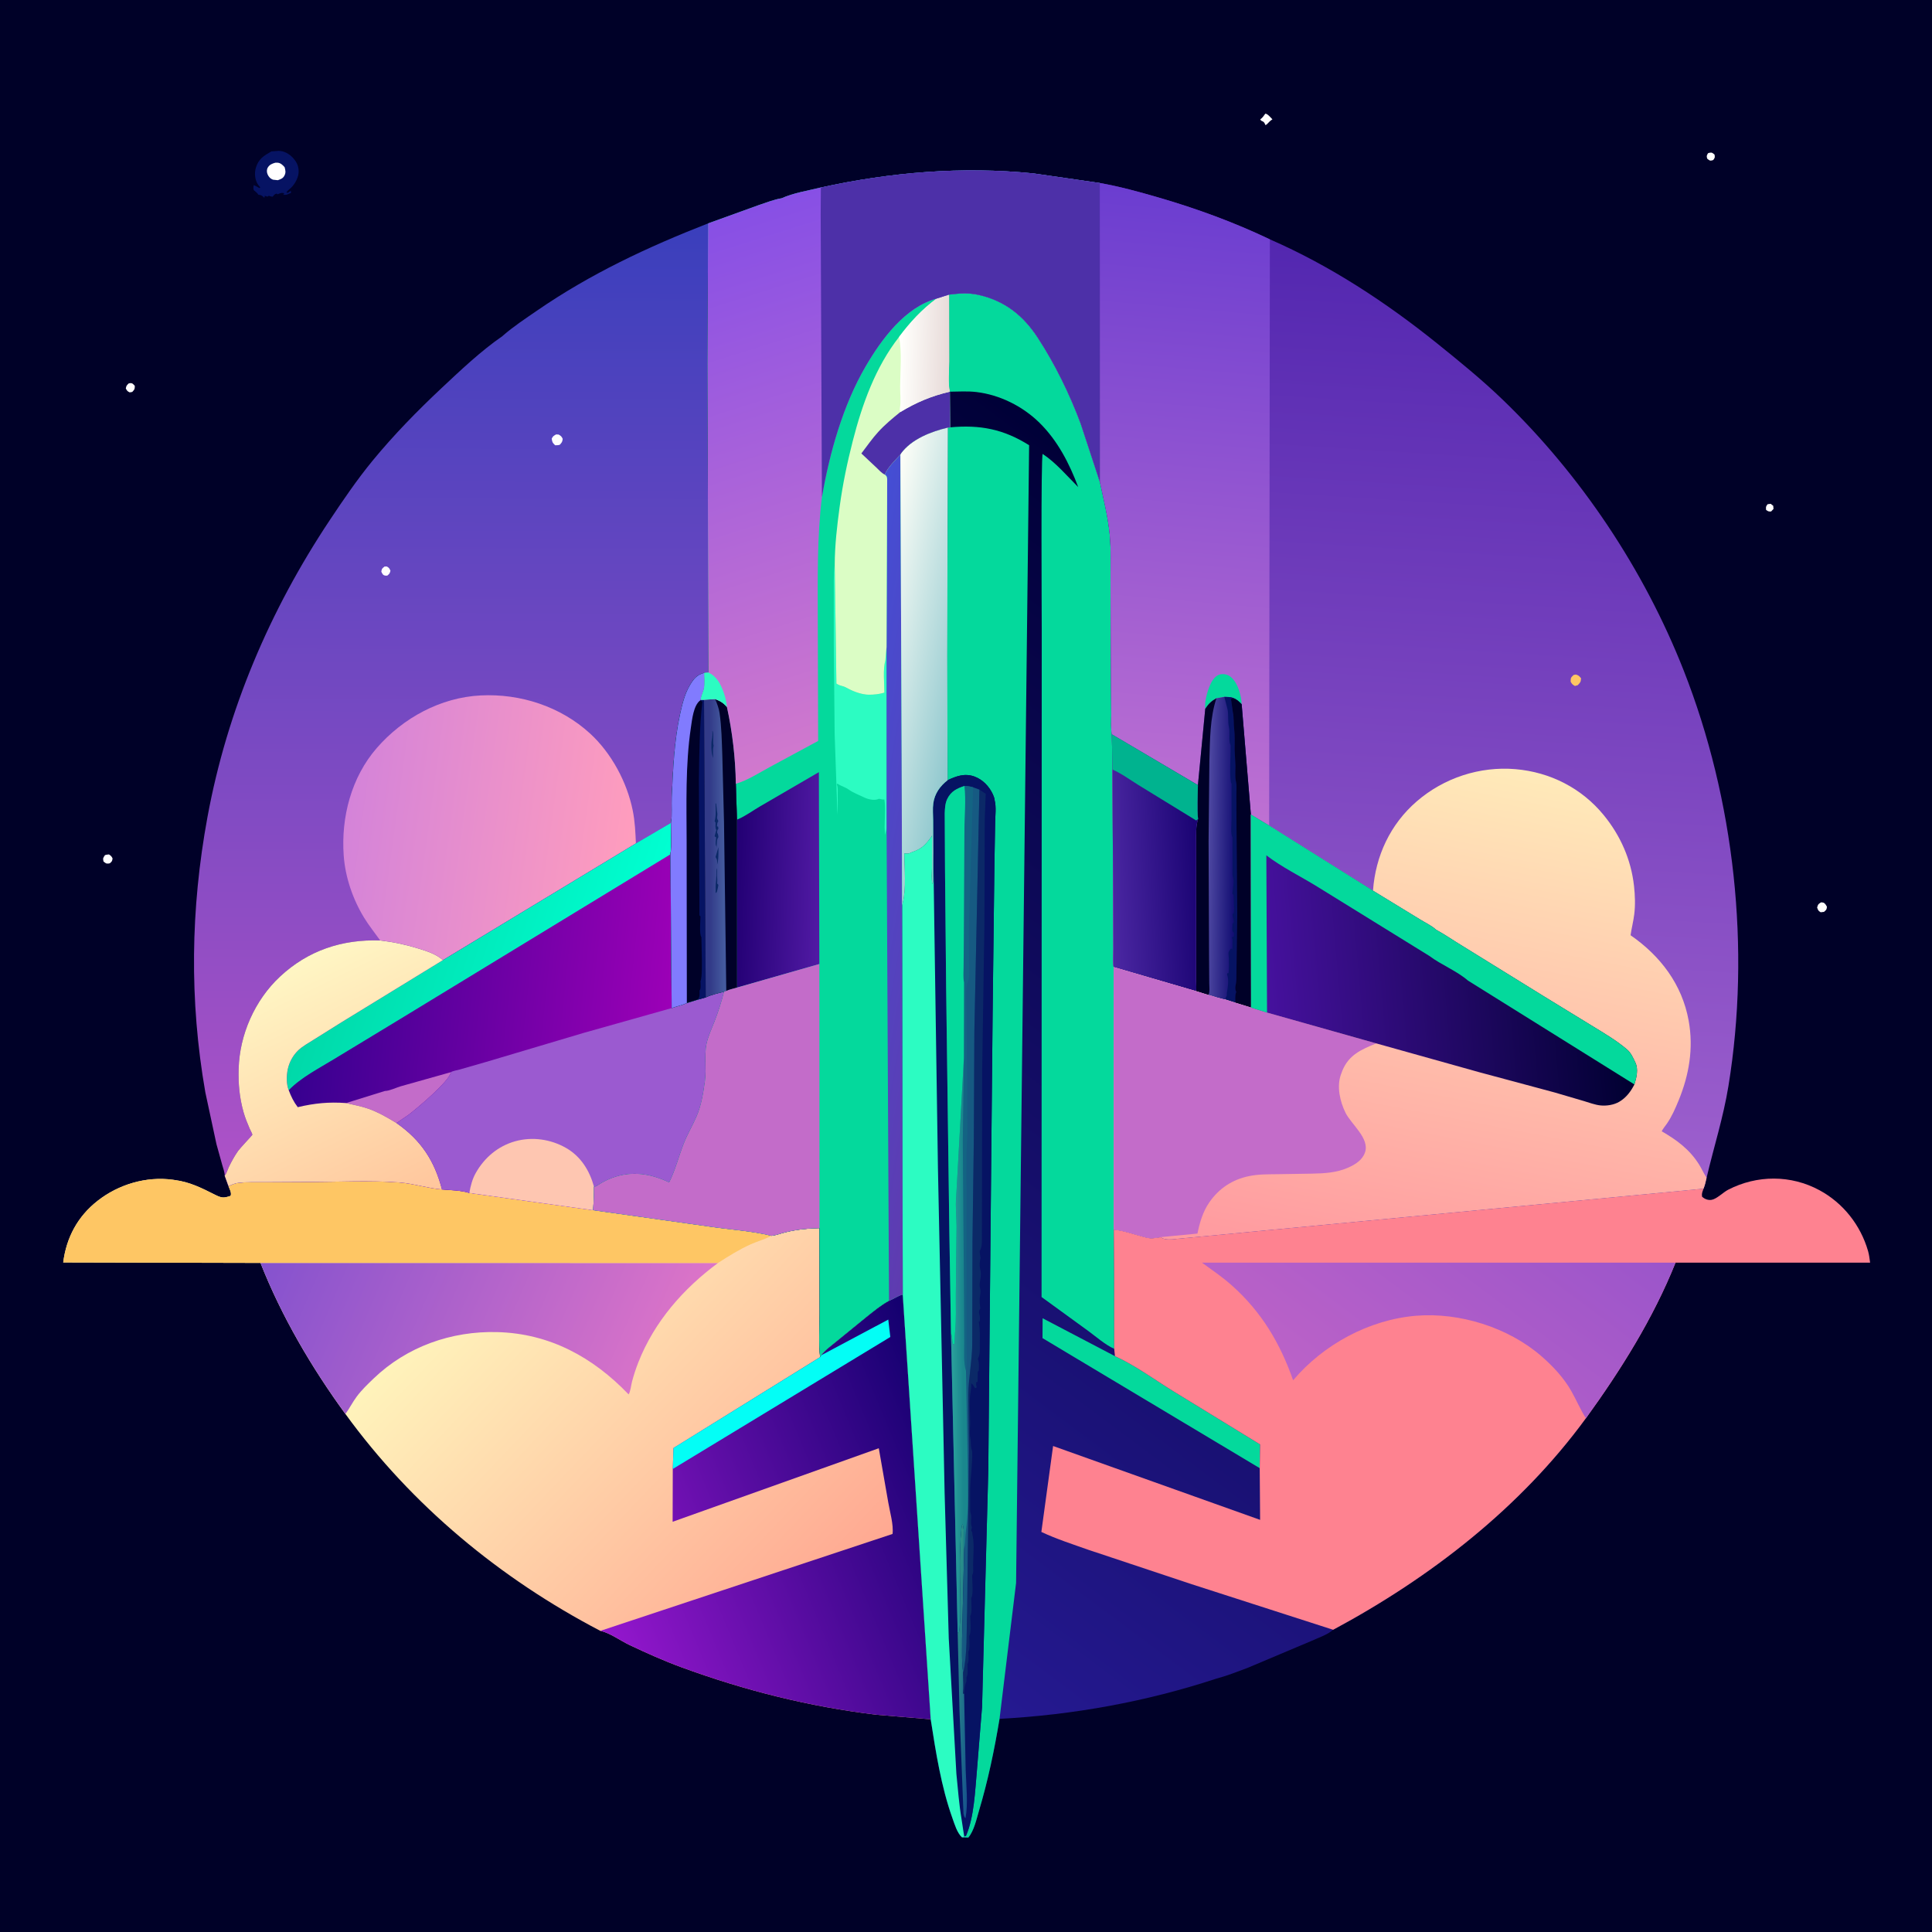 <svg version="1.1" xmlns="http://www.w3.org/2000/svg" style="display: block;" viewBox="0 0 2048 2048" width="1024" height="1024">
<defs>
	<linearGradient id="Gradient1" gradientUnits="userSpaceOnUse" x1="895.387" y1="1674.1" x2="527.263" y2="1324.29">
		<stop class="stop0" offset="0" stop-opacity="1" stop-color="rgb(255,169,146)"/>
		<stop class="stop1" offset="1" stop-opacity="1" stop-color="rgb(255,243,187)"/>
	</linearGradient>
	<linearGradient id="Gradient2" gradientUnits="userSpaceOnUse" x1="696.054" y1="1476.08" x2="294.517" y2="1303.83">
		<stop class="stop0" offset="0" stop-opacity="1" stop-color="rgb(220,116,200)"/>
		<stop class="stop1" offset="1" stop-opacity="1" stop-color="rgb(133,82,206)"/>
	</linearGradient>
	<linearGradient id="Gradient3" gradientUnits="userSpaceOnUse" x1="1034.73" y1="1569.61" x2="644.105" y2="1731.66">
		<stop class="stop0" offset="0" stop-opacity="1" stop-color="rgb(19,0,111)"/>
		<stop class="stop1" offset="1" stop-opacity="1" stop-color="rgb(148,23,205)"/>
	</linearGradient>
	<linearGradient id="Gradient4" gradientUnits="userSpaceOnUse" x1="479.723" y1="236.031" x2="476.098" y2="1246.85">
		<stop class="stop0" offset="0" stop-opacity="1" stop-color="rgb(58,63,188)"/>
		<stop class="stop1" offset="1" stop-opacity="1" stop-color="rgb(174,82,199)"/>
	</linearGradient>
	<linearGradient id="Gradient5" gradientUnits="userSpaceOnUse" x1="670.13" y1="899.376" x2="367.759" y2="858.112">
		<stop class="stop0" offset="0" stop-opacity="1" stop-color="rgb(255,157,189)"/>
		<stop class="stop1" offset="1" stop-opacity="1" stop-color="rgb(212,131,217)"/>
	</linearGradient>
	<linearGradient id="Gradient6" gradientUnits="userSpaceOnUse" x1="320.547" y1="1018.71" x2="711.829" y2="1060.17">
		<stop class="stop0" offset="0" stop-opacity="1" stop-color="rgb(54,0,143)"/>
		<stop class="stop1" offset="1" stop-opacity="1" stop-color="rgb(156,0,183)"/>
	</linearGradient>
	<linearGradient id="Gradient7" gradientUnits="userSpaceOnUse" x1="361.235" y1="966.068" x2="655.448" y2="1062.81">
		<stop class="stop0" offset="0" stop-opacity="1" stop-color="rgb(0,217,169)"/>
		<stop class="stop1" offset="1" stop-opacity="1" stop-color="rgb(0,255,209)"/>
	</linearGradient>
	<linearGradient id="Gradient8" gradientUnits="userSpaceOnUse" x1="423.505" y1="1277.4" x2="300.771" y2="1027.8">
		<stop class="stop0" offset="0" stop-opacity="1" stop-color="rgb(255,198,157)"/>
		<stop class="stop1" offset="1" stop-opacity="1" stop-color="rgb(255,246,196)"/>
	</linearGradient>
	<linearGradient id="Gradient9" gradientUnits="userSpaceOnUse" x1="1470.51" y1="722.21" x2="796.704" y2="1624.34">
		<stop class="stop0" offset="0" stop-opacity="1" stop-color="rgb(0,0,55)"/>
		<stop class="stop1" offset="1" stop-opacity="1" stop-color="rgb(37,25,145)"/>
	</linearGradient>
	<linearGradient id="Gradient10" gradientUnits="userSpaceOnUse" x1="1010.67" y1="1770.43" x2="1031.55" y2="1771.58">
		<stop class="stop0" offset="0" stop-opacity="1" stop-color="rgb(42,148,137)"/>
		<stop class="stop1" offset="1" stop-opacity="1" stop-color="rgb(24,86,140)"/>
	</linearGradient>
	<linearGradient id="Gradient11" gradientUnits="userSpaceOnUse" x1="1021.34" y1="1564.96" x2="1010.33" y2="1565.01">
		<stop class="stop0" offset="0" stop-opacity="1" stop-color="rgb(26,135,142)"/>
		<stop class="stop1" offset="1" stop-opacity="1" stop-color="rgb(41,159,155)"/>
	</linearGradient>
	<linearGradient id="Gradient12" gradientUnits="userSpaceOnUse" x1="1623.16" y1="1228.77" x2="1422.4" y2="1497.41">
		<stop class="stop0" offset="0" stop-opacity="1" stop-color="rgb(155,85,202)"/>
		<stop class="stop1" offset="1" stop-opacity="1" stop-color="rgb(187,98,200)"/>
	</linearGradient>
	<linearGradient id="Gradient13" gradientUnits="userSpaceOnUse" x1="1029.2" y1="945.381" x2="868" y2="916.832">
		<stop class="stop0" offset="0" stop-opacity="1" stop-color="rgb(95,59,175)"/>
		<stop class="stop1" offset="1" stop-opacity="1" stop-color="rgb(68,78,212)"/>
	</linearGradient>
	<linearGradient id="Gradient14" gradientUnits="userSpaceOnUse" x1="780.759" y1="930.834" x2="869.268" y2="934.205">
		<stop class="stop0" offset="0" stop-opacity="1" stop-color="rgb(35,0,116)"/>
		<stop class="stop1" offset="1" stop-opacity="1" stop-color="rgb(80,25,163)"/>
	</linearGradient>
	<linearGradient id="Gradient15" gradientUnits="userSpaceOnUse" x1="1030.92" y1="715.932" x2="912.865" y2="692.906">
		<stop class="stop0" offset="0" stop-opacity="1" stop-color="rgb(138,197,204)"/>
		<stop class="stop1" offset="1" stop-opacity="1" stop-color="rgb(255,255,248)"/>
	</linearGradient>
	<linearGradient id="Gradient16" gradientUnits="userSpaceOnUse" x1="752.396" y1="897.008" x2="766.785" y2="896.971">
		<stop class="stop0" offset="0" stop-opacity="1" stop-color="rgb(50,58,136)"/>
		<stop class="stop1" offset="1" stop-opacity="1" stop-color="rgb(68,90,158)"/>
	</linearGradient>
	<linearGradient id="Gradient17" gradientUnits="userSpaceOnUse" x1="1005.39" y1="373.441" x2="955.422" y2="371.589">
		<stop class="stop0" offset="0" stop-opacity="1" stop-color="rgb(232,219,217)"/>
		<stop class="stop1" offset="1" stop-opacity="1" stop-color="rgb(255,255,252)"/>
	</linearGradient>
	<linearGradient id="Gradient18" gradientUnits="userSpaceOnUse" x1="911.319" y1="788.4" x2="737.143" y2="237.899">
		<stop class="stop0" offset="0" stop-opacity="1" stop-color="rgb(209,121,205)"/>
		<stop class="stop1" offset="1" stop-opacity="1" stop-color="rgb(135,79,229)"/>
	</linearGradient>
	<linearGradient id="Gradient19" gradientUnits="userSpaceOnUse" x1="1618.15" y1="274.008" x2="1557.7" y2="1227.12">
		<stop class="stop0" offset="0" stop-opacity="1" stop-color="rgb(83,39,176)"/>
		<stop class="stop1" offset="1" stop-opacity="1" stop-color="rgb(157,95,205)"/>
	</linearGradient>
	<linearGradient id="Gradient20" gradientUnits="userSpaceOnUse" x1="1283.78" y1="205.998" x2="1226.24" y2="860.828">
		<stop class="stop0" offset="0" stop-opacity="1" stop-color="rgb(107,61,208)"/>
		<stop class="stop1" offset="1" stop-opacity="1" stop-color="rgb(190,112,210)"/>
	</linearGradient>
	<linearGradient id="Gradient21" gradientUnits="userSpaceOnUse" x1="1308.17" y1="898.245" x2="1281.8" y2="897.916">
		<stop class="stop0" offset="0" stop-opacity="1" stop-color="rgb(20,15,116)"/>
		<stop class="stop1" offset="1" stop-opacity="1" stop-color="rgb(76,70,160)"/>
	</linearGradient>
	<linearGradient id="Gradient22" gradientUnits="userSpaceOnUse" x1="1269.73" y1="930.053" x2="1176.51" y2="935.933">
		<stop class="stop0" offset="0" stop-opacity="1" stop-color="rgb(27,4,116)"/>
		<stop class="stop1" offset="1" stop-opacity="1" stop-color="rgb(75,39,162)"/>
	</linearGradient>
	<linearGradient id="Gradient23" gradientUnits="userSpaceOnUse" x1="1504.56" y1="1364.24" x2="1610.66" y2="816.772">
		<stop class="stop0" offset="0" stop-opacity="1" stop-color="rgb(255,153,159)"/>
		<stop class="stop1" offset="1" stop-opacity="1" stop-color="rgb(255,234,185)"/>
	</linearGradient>
	<linearGradient id="Gradient24" gradientUnits="userSpaceOnUse" x1="1719.69" y1="1021.59" x2="1341.5" y2="1055.15">
		<stop class="stop0" offset="0" stop-opacity="1" stop-color="rgb(0,0,49)"/>
		<stop class="stop1" offset="1" stop-opacity="1" stop-color="rgb(70,17,158)"/>
	</linearGradient>
</defs>
<path transform="translate(0,0)" fill="rgb(0,1,40)" d="M -0 -0 L 2048 0 L 2048 2048 L -0 2048 L -0 -0 z"/>
<path transform="translate(0,0)" fill="rgb(255,254,255)" d="M 1873.7 534.5 L 1877 534.052 L 1879.71 536.192 L 1880 539.5 L 1877.5 542.139 L 1877.2 542.201 C 1874.53 542.306 1874.26 542.027 1872.11 540.5 C 1871.89 537.186 1871.76 537.164 1873.7 534.5 z"/>
<path transform="translate(0,0)" fill="rgb(255,254,255)" d="M 1810.47 162.5 L 1811.74 162.014 C 1814.84 161.37 1815.26 162.03 1817.5 163.913 C 1817.94 167.047 1818 166.899 1816.21 169.5 L 1815.12 169.997 C 1812.36 170.759 1811.84 169.801 1809.72 168.202 C 1808.89 165.209 1809.07 165.31 1810.47 162.5 z"/>
<path transform="translate(0,0)" fill="rgb(255,254,255)" d="M 136.347 406.5 L 137.712 406.155 C 140.539 405.949 141.112 407.12 142.889 409 C 142.862 412.805 142.735 412.644 140.167 415.5 L 137.479 415.94 C 134.93 414.737 134.829 414.325 133.374 411.864 C 133.892 408.849 134.169 408.695 136.347 406.5 z"/>
<path transform="translate(0,0)" fill="rgb(255,254,255)" d="M 1341.29 120.5 C 1343.71 120.498 1347.04 124.753 1348.83 126.5 C 1346.56 127.889 1344.98 129.581 1343.18 131.5 L 1341.53 132.732 C 1340.92 131.655 1340.58 130.37 1339.7 129.5 C 1338.14 127.952 1337 128.902 1335.96 126.5 C 1338.27 124.944 1339.67 122.722 1341.29 120.5 z"/>
<path transform="translate(0,0)" fill="rgb(255,254,255)" d="M 111.251 906.5 C 112.682 905.964 113.99 905.89 115.5 905.726 C 117.738 907.251 118.147 907.589 119.342 910 C 118.819 913.019 118.791 913.028 116.5 915.068 L 115.355 915.356 C 112.383 915.724 111.948 914.966 109.698 913.198 C 108.935 909.453 109.319 909.567 111.251 906.5 z"/>
<path transform="translate(0,0)" fill="rgb(255,254,255)" d="M 1930.47 956.5 L 1932.5 956.747 C 1934.65 957.294 1935.66 959.463 1936.63 961.214 C 1936.25 964.51 1936 964.377 1933.5 966.633 L 1930 967.039 C 1927.28 965.343 1927.36 965.047 1926.22 962 C 1927.31 958.384 1927.26 958.506 1930.47 956.5 z"/>
<path transform="translate(0,0)" fill="rgb(6,19,99)" d="M 287.677 160.51 L 295.5 159.916 C 301.431 160.098 306.415 162.968 310.423 167.211 C 314.734 171.776 317.012 176.924 316.508 183.296 C 316.021 189.432 311.674 196.767 306.821 200.521 C 305.378 201.637 304.584 202.533 303.51 204 L 304.994 204.439 L 308.25 202.25 L 308.51 204.5 L 306 205.51 C 303.656 206.796 302.66 206.504 300 206.51 C 301.173 205.659 300.746 206.222 301.233 204.785 C 298.633 204.196 297.842 204.517 295.334 205.499 L 294.207 205.952 L 293.302 205.209 C 290.945 205.658 290.58 206.78 289 208.5 L 286.674 208.156 L 285 207.51 L 283.5 208.51 L 280.5 207.51 C 280.5 209.238 280.848 208.645 280 209.51 C 278.528 208.069 277.213 206.826 275.088 206.557 L 274 206.51 C 272.662 204.487 270.826 203.07 269 201.51 C 268.33 199.536 268.669 198.298 268.92 196.265 C 271.089 197.056 273.021 198.268 275.028 199.399 L 275.912 198.568 C 274.898 197.438 273.825 196.314 273.052 194.993 C 270.1 189.945 269.592 183.454 271.204 177.905 C 273.922 168.552 279.738 165.016 287.677 160.51 z"/>
<path transform="translate(0,0)" fill="rgb(255,254,255)" d="M 291.8 172.5 L 293.831 172.442 C 297.335 172.553 299.539 174.777 301.708 177.221 C 302.566 180.609 303.24 182.796 301.5 186.15 C 299.874 189.283 297.523 189.91 294.5 191.019 L 289.545 190.5 C 286.654 189.577 284.604 187.285 283.528 184.5 C 282.65 182.225 282.656 179.601 283.944 177.5 C 285.8 174.472 288.564 173.401 291.8 172.5 z"/>
<path transform="translate(0,0)" fill="url(#Gradient1)" d="M 276.128 1338.75 L 67.011 1338.25 C 70.363 1311.83 82.32 1289.48 103.444 1272.93 C 125.687 1255.5 154.967 1246.75 183.145 1250.58 L 185 1250.85 C 201.32 1252.97 213.535 1259.26 227.954 1266.5 C 234.857 1269.97 237.117 1270.16 244.5 1267.65 C 245.666 1264.27 243.466 1260.73 242.227 1257.41 C 245.623 1255.85 249.011 1254.29 252.76 1253.86 C 261.445 1252.85 270.685 1253.27 279.456 1253.18 L 328.258 1252.92 C 359.565 1252.84 391.882 1251.13 423.09 1253.44 C 438.519 1254.59 453.139 1259.61 468.499 1260.85 C 477.817 1261.65 488.612 1261.79 497.521 1264.58 L 628.76 1282.85 L 752 1300.2 C 773.818 1303.51 796.528 1304.69 817.911 1310.01 C 823.038 1309.3 827.978 1307.36 833 1306.16 C 844.689 1303.34 856.661 1302.03 868.656 1301.83 L 868.829 1392.57 C 868.817 1407.62 867.664 1423.67 869.335 1438.62 L 870.421 1436.7 C 874.678 1430.95 881.994 1425.96 887.455 1421.33 L 918.432 1396.08 C 926.053 1390.02 933.801 1383.53 942.386 1378.91 C 947.555 1376.86 951.368 1373.74 956.94 1372.22 L 986.589 1822.53 L 929.257 1817.72 C 858.136 1809.2 789.542 1792.02 722.348 1767.36 C 703.622 1760.49 685.25 1752.25 667.219 1743.72 C 657.999 1739.36 646.032 1730.62 636.352 1728.78 C 530.168 1673.3 436.721 1596 366.171 1498.89 C 330.373 1449.81 298.394 1395.35 276.128 1338.75 z"/>
<path transform="translate(0,0)" fill="url(#Gradient2)" d="M 276.128 1338.75 L 761.168 1338.77 C 724.351 1365.96 693.593 1401.07 676.675 1444.12 C 674.019 1450.88 671.797 1457.61 669.956 1464.64 C 668.976 1468.39 668.37 1475.07 666.346 1478.12 C 628.577 1438.65 582.525 1413.48 527 1412.07 C 478.401 1410.83 431.297 1427.43 396.018 1461.3 C 389.756 1467.31 383.273 1473.52 378.092 1480.5 C 373.717 1486.39 370.441 1493.04 366.171 1498.89 C 330.373 1449.81 298.394 1395.35 276.128 1338.75 z"/>
<path transform="translate(0,0)" fill="rgb(254,198,100)" d="M 276.128 1338.75 L 67.011 1338.25 C 70.363 1311.83 82.32 1289.48 103.444 1272.93 C 125.687 1255.5 154.967 1246.75 183.145 1250.58 L 185 1250.85 C 201.32 1252.97 213.535 1259.26 227.954 1266.5 C 234.857 1269.97 237.117 1270.16 244.5 1267.65 C 245.666 1264.27 243.466 1260.73 242.227 1257.41 C 245.623 1255.85 249.011 1254.29 252.76 1253.86 C 261.445 1252.85 270.685 1253.27 279.456 1253.18 L 328.258 1252.92 C 359.565 1252.84 391.882 1251.13 423.09 1253.44 C 438.519 1254.59 453.139 1259.61 468.499 1260.85 C 477.817 1261.65 488.612 1261.79 497.521 1264.58 L 628.76 1282.85 L 752 1300.2 C 773.818 1303.51 796.528 1304.69 817.911 1310.01 L 816.461 1310.74 C 809.912 1313.96 802.683 1315.93 796 1318.92 C 783.743 1324.42 772.407 1331.5 761.168 1338.77 L 276.128 1338.75 z"/>
<path transform="translate(0,0)" fill="url(#Gradient3)" d="M 942.386 1378.91 C 947.555 1376.86 951.368 1373.74 956.94 1372.22 L 986.589 1822.53 L 929.257 1817.72 C 858.136 1809.2 789.542 1792.02 722.348 1767.36 C 703.622 1760.49 685.25 1752.25 667.219 1743.72 C 657.999 1739.36 646.032 1730.62 636.352 1728.78 L 946.125 1626.05 C 947.384 1616.53 943.277 1602.5 941.641 1592.89 L 931.551 1535.21 L 713.014 1613.14 L 713.173 1557.16 L 713.956 1534.92 L 869.335 1438.62 L 870.421 1436.7 C 874.678 1430.95 881.994 1425.96 887.455 1421.33 L 918.432 1396.08 C 926.053 1390.02 933.801 1383.53 942.386 1378.91 z"/>
<path transform="translate(0,0)" fill="rgb(3,254,246)" d="M 870.421 1436.7 L 941.614 1398.8 L 943.772 1417.26 L 713.173 1557.16 L 713.956 1534.92 L 869.335 1438.62 L 870.421 1436.7 z"/>
<path transform="translate(0,0)" fill="url(#Gradient4)" d="M 532.873 356.101 L 532.869 356.009 C 544.043 346.243 556.811 337.843 569.034 329.419 C 625.825 290.283 686.559 261.811 750.597 236.819 L 749.978 384.988 L 750.955 712.913 L 746.499 713.295 C 738.575 715.355 734.983 720.077 730.977 727 C 725.67 736.171 723.211 746.743 720.944 757 C 714.64 785.511 713.472 815.731 712.095 844.83 C 711.676 853.669 712.772 863.612 711.312 872.242 C 711.211 882.871 712.325 895.211 710.672 905.631 L 712.012 1068.61 C 717.368 1066.69 722.889 1065.66 728.088 1063.24 L 739.694 1059.63 L 748.125 1057.28 C 753.75 1054.58 761.346 1052.69 767.502 1051.28 C 764.962 1061.66 761.449 1072.47 757.591 1082.44 C 754.645 1090.05 750.864 1098.03 749.098 1106 C 746.25 1118.84 749.079 1132.96 747.265 1146.15 C 745.559 1158.56 743.474 1171.67 738.5 1183.24 C 734.23 1193.17 728.627 1202.41 724.705 1212.54 C 719.443 1226.14 715.893 1240.41 709.341 1253.47 C 689.966 1244.23 670.228 1240.98 649.618 1248.39 C 644.945 1250.07 640.56 1252.26 636.278 1254.77 C 634.202 1255.98 632.076 1258.02 629.67 1258.03 C 629.882 1266.53 629.195 1274.44 628.76 1282.85 L 497.521 1264.58 C 488.612 1261.79 477.817 1261.65 468.499 1260.85 C 453.139 1259.61 438.519 1254.59 423.09 1253.44 C 391.882 1251.13 359.565 1252.84 328.258 1252.92 L 279.456 1253.18 C 270.685 1253.27 261.445 1252.85 252.76 1253.86 C 249.011 1254.29 245.623 1255.85 242.227 1257.41 L 238.206 1246.29 C 238.24 1242.8 236.601 1238.52 235.645 1235.13 L 229.449 1212.81 L 217.676 1158.01 C 200.62 1060.49 201.999 963.35 219.945 866 C 240.795 752.894 285.881 647.144 349.365 551.667 C 363.701 530.106 378.564 508.304 395.01 488.281 C 417.049 461.449 442.201 435.642 467.517 411.908 C 487.976 392.726 509.741 372.024 532.873 356.101 z"/>
<path transform="translate(0,0)" fill="rgb(255,254,255)" d="M 407.737 600.5 L 410.104 600.528 C 412.571 602.03 412.672 602.356 413.903 605 C 413.102 608.027 412.904 608.174 410.5 610.21 L 408.5 610.192 C 405.718 609.749 405.386 608.222 404.207 606 C 404.789 602.545 404.969 602.72 407.737 600.5 z"/>
<path transform="translate(0,0)" fill="rgb(255,254,255)" d="M 589.48 460.5 L 592.202 460.647 C 594.6 462.019 595.368 462.708 596.5 465.239 C 596.019 468.65 595.674 468.908 593.346 471.5 C 591.635 471.993 590.268 471.982 588.5 472.013 C 585.611 469.219 585.477 468.968 584.839 465 C 586.21 462.247 586.788 462.086 589.48 460.5 z"/>
<path transform="translate(0,0)" fill="url(#Gradient5)" d="M 403.066 996.936 C 397.292 988.811 391.063 981.168 385.855 972.625 C 373.912 953.035 365.965 929.702 364.336 906.817 C 361.451 866.3 372.388 823.884 399.529 792.777 C 427.219 761.04 466.972 739.33 509.5 737.185 C 551.575 735.064 594.252 748.881 625.525 777.579 C 648.115 798.31 664.616 828.997 670.702 859 C 673.047 870.561 673.589 882.294 674.085 894.046 L 469.513 1017.78 C 462.488 1011.47 452.998 1008.44 444.148 1005.69 C 430.305 1001.39 417.496 998.638 403.066 996.936 z"/>
<path transform="translate(0,0)" fill="url(#Gradient6)" d="M 711.312 872.242 C 711.211 882.871 712.325 895.211 710.672 905.631 L 712.012 1068.61 C 717.368 1066.69 722.889 1065.66 728.088 1063.24 L 739.694 1059.63 L 748.125 1057.28 C 753.75 1054.58 761.346 1052.69 767.502 1051.28 C 764.962 1061.66 761.449 1072.47 757.591 1082.44 C 754.645 1090.05 750.864 1098.03 749.098 1106 C 746.25 1118.84 749.079 1132.96 747.265 1146.15 C 745.559 1158.56 743.474 1171.67 738.5 1183.24 C 734.23 1193.17 728.627 1202.41 724.705 1212.54 C 719.443 1226.14 715.893 1240.41 709.341 1253.47 C 689.966 1244.23 670.228 1240.98 649.618 1248.39 C 644.945 1250.07 640.56 1252.26 636.278 1254.77 C 634.202 1255.98 632.076 1258.02 629.67 1258.03 C 629.882 1266.53 629.195 1274.44 628.76 1282.85 L 497.521 1264.58 C 488.612 1261.79 477.817 1261.65 468.499 1260.85 C 453.139 1259.61 438.519 1254.59 423.09 1253.44 C 391.882 1251.13 359.565 1252.84 328.258 1252.92 L 279.456 1253.18 C 270.685 1253.27 261.445 1252.85 252.76 1253.86 C 249.011 1254.29 245.623 1255.85 242.227 1257.41 L 238.206 1246.29 C 239.89 1244.58 241.5 1239.33 242.635 1236.99 C 245.48 1231.11 248.696 1225.23 252.477 1219.9 C 254.349 1217.26 267.532 1203.28 267.537 1202.92 C 267.553 1201.9 265.17 1197.57 264.664 1196.39 C 262.206 1190.67 259.838 1184.87 258.151 1178.87 C 253.818 1163.46 252.53 1149.03 252.971 1133.08 C 253.979 1096.67 270.134 1060.2 296.725 1035.33 C 326.59 1007.41 362.771 995.58 403.066 996.936 C 417.496 998.638 430.305 1001.39 444.148 1005.69 C 452.998 1008.44 462.488 1011.47 469.513 1017.78 L 674.085 894.046 L 711.312 872.242 z"/>
<path transform="translate(0,0)" fill="rgb(195,108,201)" d="M 408.03 1156.47 C 412.391 1156.54 420.401 1152.8 424.838 1151.49 L 477.949 1136.55 C 476.653 1145.96 441.796 1175.14 433.049 1181.74 L 420.288 1190.48 C 410.651 1184.63 400.915 1178.95 390.235 1175.21 C 382.588 1172.53 374.687 1171.22 366.843 1169.28 L 408.03 1156.47 z"/>
<path transform="translate(0,0)" fill="url(#Gradient7)" d="M 711.312 872.242 C 711.211 882.871 712.325 895.211 710.672 905.631 L 424.484 1080.03 L 354.763 1122.3 C 338.658 1132.21 319.166 1142 306.067 1155.67 C 303.472 1149.35 303.654 1140.13 305.049 1133.5 C 306.622 1126.03 310.592 1118.73 316.112 1113.44 C 320.663 1109.07 326.918 1105.71 332.238 1102.31 L 362.007 1083.67 L 469.513 1017.78 L 674.085 894.046 L 711.312 872.242 z"/>
<path transform="translate(0,0)" fill="url(#Gradient8)" d="M 238.206 1246.29 C 239.89 1244.58 241.5 1239.33 242.635 1236.99 C 245.48 1231.11 248.696 1225.23 252.477 1219.9 C 254.349 1217.26 267.532 1203.28 267.537 1202.92 C 267.553 1201.9 265.17 1197.57 264.664 1196.39 C 262.206 1190.67 259.838 1184.87 258.151 1178.87 C 253.818 1163.46 252.53 1149.03 252.971 1133.08 C 253.979 1096.67 270.134 1060.2 296.725 1035.33 C 326.59 1007.41 362.771 995.58 403.066 996.936 C 417.496 998.638 430.305 1001.39 444.148 1005.69 C 452.998 1008.44 462.488 1011.47 469.513 1017.78 L 362.007 1083.67 L 332.238 1102.31 C 326.918 1105.71 320.663 1109.07 316.112 1113.44 C 310.592 1118.73 306.622 1126.03 305.049 1133.5 C 303.654 1140.13 303.472 1149.35 306.067 1155.67 C 308.544 1162.28 311.292 1168 315.638 1173.64 C 333.518 1169.42 348.512 1167.95 366.843 1169.28 C 374.687 1171.22 382.588 1172.53 390.235 1175.21 C 400.915 1178.95 410.651 1184.63 420.288 1190.48 C 446.299 1208.59 460.619 1230.44 468.499 1260.85 C 453.139 1259.61 438.519 1254.59 423.09 1253.44 C 391.882 1251.13 359.565 1252.84 328.258 1252.92 L 279.456 1253.18 C 270.685 1253.27 261.445 1252.85 252.76 1253.86 C 249.011 1254.29 245.623 1255.85 242.227 1257.41 L 238.206 1246.29 z"/>
<path transform="translate(0,0)" fill="rgb(155,90,208)" d="M 748.125 1057.28 C 753.75 1054.58 761.346 1052.69 767.502 1051.28 C 764.962 1061.66 761.449 1072.47 757.591 1082.44 C 754.645 1090.05 750.864 1098.03 749.098 1106 C 746.25 1118.84 749.079 1132.96 747.265 1146.15 C 745.559 1158.56 743.474 1171.67 738.5 1183.24 C 734.23 1193.17 728.627 1202.41 724.705 1212.54 C 719.443 1226.14 715.893 1240.41 709.341 1253.47 C 689.966 1244.23 670.228 1240.98 649.618 1248.39 C 644.945 1250.07 640.56 1252.26 636.278 1254.77 C 634.202 1255.98 632.076 1258.02 629.67 1258.03 C 629.882 1266.53 629.195 1274.44 628.76 1282.85 L 497.521 1264.58 C 488.612 1261.79 477.817 1261.65 468.499 1260.85 C 460.619 1230.44 446.299 1208.59 420.288 1190.48 L 433.049 1181.74 C 441.796 1175.14 476.653 1145.96 477.949 1136.55 C 479.302 1135.38 485.244 1134.3 487.288 1133.74 L 515.632 1125.59 L 618.448 1094.99 L 712.012 1068.61 C 717.368 1066.69 722.889 1065.66 728.088 1063.24 L 739.694 1059.63 L 748.125 1057.28 z"/>
<path transform="translate(0,0)" fill="rgb(254,198,177)" d="M 497.521 1264.58 C 498.792 1257.28 500.61 1250.03 504.272 1243.51 C 513.468 1227.12 527.927 1214.86 546.219 1209.77 C 564.258 1204.75 583.842 1207.6 600 1216.85 C 615.747 1225.86 625.007 1240.9 629.67 1258.03 C 629.882 1266.53 629.195 1274.44 628.76 1282.85 L 497.521 1264.58 z"/>
<path transform="translate(0,0)" fill="url(#Gradient9)" d="M 870.157 198.738 C 944.365 182.532 1019.64 176.189 1095.34 183.803 L 1165.82 193.982 C 1186.79 197.658 1207.25 203.314 1227.68 209.237 C 1268.04 220.936 1308.18 235.608 1346.11 253.726 C 1409.96 281.543 1469.31 320.545 1523.44 364.081 C 1547.35 383.311 1570.95 402.529 1593.07 423.84 C 1675.73 503.471 1742.65 603.727 1784.71 710.562 C 1838.72 847.757 1855.93 1005.7 1832.2 1151.28 C 1826.77 1184.57 1816.75 1215.75 1809.07 1248.35 C 1808.19 1252.34 1807.37 1256.21 1805.82 1260.01 L 1805.41 1261.1 C 1804.4 1263.89 1803.68 1265.67 1804.32 1268.69 C 1807.12 1271.06 1810.53 1272.48 1814.31 1271.89 C 1819.72 1271.04 1826.71 1263.86 1831.92 1261.17 C 1862.51 1245.4 1898.4 1245.28 1928.73 1261.7 C 1953.83 1275.28 1972.3 1298.69 1980.22 1326.19 C 1981.36 1330.16 1981.83 1334.35 1982.37 1338.44 L 1776.13 1338.49 C 1752.34 1397.71 1718.35 1451.94 1681.1 1503.44 C 1611.66 1598.45 1516.17 1672.33 1413.19 1727.63 C 1407.17 1733 1397.3 1736.14 1389.91 1739.57 L 1322.31 1768.09 C 1311.47 1772.14 1300.41 1776.52 1289.21 1779.47 C 1214.94 1803.9 1137.59 1817.9 1059.54 1822.05 C 1054.06 1855.16 1047.32 1887.46 1037.73 1919.63 C 1035.08 1928.52 1032.53 1940.63 1026.5 1947.86 L 1021.84 1947.73 L 1019.68 1947.62 C 1014.5 1942.7 1011.97 1933.94 1009.61 1927.31 C 997.711 1893.99 992.02 1857.41 986.589 1822.53 L 956.94 1372.22 C 951.368 1373.74 947.555 1376.86 942.386 1378.91 C 933.801 1383.53 926.053 1390.02 918.432 1396.08 L 887.455 1421.33 C 881.994 1425.96 874.678 1430.95 870.421 1436.7 L 869.335 1438.62 C 867.664 1423.67 868.817 1407.62 868.829 1392.57 L 868.656 1301.83 C 856.661 1302.03 844.689 1303.34 833 1306.16 C 827.978 1307.36 823.038 1309.3 817.911 1310.01 C 796.528 1304.69 773.818 1303.51 752 1300.2 L 628.76 1282.85 C 629.195 1274.44 629.882 1266.53 629.67 1258.03 C 632.076 1258.02 634.202 1255.98 636.278 1254.77 C 640.56 1252.26 644.945 1250.07 649.618 1248.39 C 670.228 1240.98 689.966 1244.23 709.341 1253.47 C 715.893 1240.41 719.443 1226.14 724.705 1212.54 C 728.627 1202.41 734.23 1193.17 738.5 1183.24 C 743.474 1171.67 745.559 1158.56 747.265 1146.15 C 749.079 1132.96 746.25 1118.84 749.098 1106 C 750.864 1098.03 754.645 1090.05 757.591 1082.44 C 761.449 1072.47 764.962 1061.66 767.502 1051.28 C 761.346 1052.69 753.75 1054.58 748.125 1057.28 L 739.694 1059.63 L 728.088 1063.24 C 722.889 1065.66 717.368 1066.69 712.012 1068.61 L 710.672 905.631 C 712.325 895.211 711.211 882.871 711.312 872.242 C 712.772 863.612 711.676 853.669 712.095 844.83 C 713.472 815.731 714.64 785.511 720.944 757 C 723.211 746.743 725.67 736.171 730.977 727 C 734.983 720.077 738.575 715.355 746.499 713.295 L 750.955 712.913 L 749.978 384.988 L 750.597 236.819 L 804.975 217.169 C 812.664 214.629 820.612 211.466 828.598 210.147 C 840.796 204.529 857.044 201.98 870.157 198.738 z"/>
<path transform="translate(0,0)" fill="rgb(4,217,156)" d="M 1335.35 1556.29 L 1105.1 1418.47 L 1105.22 1397.4 L 1181.89 1437.58 C 1203.06 1447.19 1223.65 1462.33 1243.48 1474.62 L 1335.72 1531.15 L 1335.35 1556.29 z"/>
<path transform="translate(0,0)" fill="rgb(4,217,156)" d="M 1007.07 453.007 C 1038.87 450.061 1063.91 454.91 1090.92 471.977 L 1077.09 1677.96 L 1059.54 1822.05 C 1054.06 1855.16 1047.32 1887.46 1037.73 1919.63 C 1035.08 1928.52 1032.53 1940.63 1026.5 1947.86 L 1021.84 1947.73 L 1022 1946.16 C 1023.38 1946.58 1022.69 1946.62 1024.05 1946 C 1032.78 1925.55 1033.56 1898.33 1035.61 1876.37 L 1041.03 1809.48 L 1047.62 1559.26 L 1052.2 1076.32 L 1054.12 916.443 L 1054.9 871.722 C 1055.03 864.381 1056.17 855.456 1054.39 848.424 C 1054.13 846.108 1053.53 844.312 1052.55 842.182 C 1048.66 833.664 1041.72 826.299 1032.79 823.104 C 1022.61 819.462 1013.84 822.657 1004.52 827.037 L 1004.11 695.371 L 1004.74 453.294 L 1007.07 453.007 z"/>
<path transform="translate(0,0)" fill="rgb(4,217,156)" d="M 1006.07 312.294 C 1016.76 310.913 1026.92 310.18 1037.5 312.599 C 1065.24 318.942 1084.65 334.4 1100.04 357.914 C 1118.44 386.019 1133.93 417.865 1145.64 449.294 L 1166.06 511.414 C 1169.88 529.199 1174.42 547.275 1176.26 565.386 C 1178.05 583.002 1177.13 601.456 1177.22 619.17 L 1177.68 716.047 L 1177.97 757.812 C 1178.04 764.403 1177.34 771.991 1178.63 778.395 L 1179.21 815.772 L 1180.02 962.414 L 1180.23 1005.15 C 1180.26 1011.55 1179.55 1018.96 1180.49 1025.2 L 1180.64 1303.45 L 1181.04 1351.34 L 1181.1 1429.77 C 1172 1425.86 1162.13 1417.14 1154.01 1411.18 L 1104.11 1374.91 L 1104.29 668.308 C 1104.3 651.483 1103.29 484.77 1105.27 481.184 C 1119.22 490.371 1131.12 504.543 1142.95 516.312 C 1133.51 491.193 1121.15 467.061 1101.82 448.083 C 1084.03 430.612 1059.71 418.474 1034.89 415.557 C 1025.78 414.485 1016.07 415.104 1006.88 415.202 C 1004.71 406.016 1006.19 393.099 1006.17 383.448 L 1006.07 312.294 z"/>
<path transform="translate(0,0)" fill="rgb(6,19,99)" d="M 1004.52 827.037 C 1013.84 822.657 1022.61 819.462 1032.79 823.104 C 1041.72 826.299 1048.66 833.664 1052.55 842.182 C 1053.53 844.312 1054.13 846.108 1054.39 848.424 C 1056.17 855.456 1055.03 864.381 1054.9 871.722 L 1054.12 916.443 L 1052.2 1076.32 L 1047.62 1559.26 L 1041.03 1809.48 L 1035.61 1876.37 C 1033.56 1898.33 1032.78 1925.55 1024.05 1946 C 1022.69 1946.62 1023.38 1946.58 1022 1946.16 L 1021.84 1947.73 L 1019.68 1947.62 C 1014.5 1942.7 1011.97 1933.94 1009.61 1927.31 C 997.711 1893.99 992.02 1857.41 986.589 1822.53 L 956.94 1372.22 L 956.241 960.279 L 956.478 959.055 L 956.883 957.017 C 960.877 941.167 958.607 921.019 958.545 904.545 C 960.665 904.714 962.726 905.062 964.723 904.177 L 966.065 903.489 C 976.953 899.769 980.455 896.182 987.258 886.959 L 988 885.5 L 987.966 920.276 C 987.968 925.638 987.247 932.076 988.5 937.286 C 989.526 933.389 989.066 928.81 989.047 924.776 L 989.285 902.799 L 989.155 869.423 C 989.121 863.613 988.533 857.468 989.303 851.717 C 990.693 841.327 996.433 833.265 1004.52 827.037 z"/>
<path transform="translate(0,0)" fill="url(#Gradient10)" d="M 1015.17 1730.19 L 1015.37 1730.06 L 1016.49 1731.15 C 1018.51 1717.1 1017.99 1702.59 1017.8 1688.43 C 1017.51 1666.59 1016.92 1643.61 1018.98 1621.88 L 1019.17 1620.01 C 1019.37 1617.77 1019.23 1617.43 1020.5 1615.51 C 1022.81 1623.32 1021.19 1632.77 1021.93 1641.03 L 1022.05 1642.23 L 1019.84 1737.11 C 1019.92 1748.92 1019.25 1761.59 1021.03 1773.24 C 1021.05 1780.39 1021.7 1788.19 1020.94 1795.26 L 1021.97 1795.36 L 1023.68 1876.27 C 1024.19 1892.29 1026.39 1911.55 1023.5 1927.25 C 1021.81 1926.07 1021.86 1924.33 1021.35 1922.39 L 1017.1 1813.26 L 1015.17 1730.19 z"/>
<path transform="translate(0,0)" fill="rgb(11,41,103)" d="M 1038.22 837.038 L 1044.89 841.454 L 1043.86 868.928 L 1043.52 978.902 L 1041.14 1135.48 L 1040.86 1307.95 C 1040.74 1313.16 1041.62 1321.84 1038.53 1326.12 C 1038.59 1328.23 1038.72 1329.71 1039.17 1331.78 C 1039.59 1333.68 1039.29 1334.33 1038.91 1336.13 C 1038.01 1340.34 1038.54 1343.51 1039.48 1347.51 C 1040.38 1351.38 1039.06 1356.7 1038.49 1360.51 C 1038.19 1362.52 1038.73 1364.85 1039.16 1366.8 C 1039.83 1369.84 1038.85 1372.75 1038.57 1375.79 C 1038.24 1379.49 1038.62 1383.32 1039.22 1386.98 L 1038.62 1387.97 C 1037.62 1389.75 1037.65 1390.62 1038.07 1392.56 C 1038.72 1395.52 1039.17 1398.47 1038.31 1401.4 L 1037.49 1400.71 L 1037.69 1401.78 C 1039.03 1409.52 1038.62 1417.5 1038.59 1425.34 C 1038.57 1430.58 1039.18 1435.8 1036.49 1440.5 L 1036.98 1441.61 C 1038.07 1444.94 1037.58 1449.26 1037.55 1452.75 L 1036.49 1454.06 L 1036.28 1464.84 L 1034.75 1465.25 C 1034.68 1467.27 1034.83 1468.87 1035.28 1470.84 L 1033.5 1471.49 L 1033.07 1470.72 C 1032.03 1468.9 1031.32 1467.51 1029.5 1466.34 L 1029.54 1467.96 C 1029.59 1470.6 1029.28 1473.12 1028.83 1475.71 C 1027.1 1485.81 1028.47 1498.56 1028.43 1508.89 C 1028.42 1513.18 1027.54 1519.67 1028.49 1523.75 C 1029.43 1527.77 1028.87 1530.9 1029.49 1534.75 C 1029.79 1536.54 1030.49 1537.26 1030.55 1539.28 C 1030.89 1552.27 1028.77 1564.87 1028.43 1577.7 L 1028.43 1601.32 C 1028.49 1603.39 1029.51 1605.11 1029.54 1607.18 C 1029.6 1610.77 1028.69 1615.64 1030.26 1618.91 L 1029.5 1622.51 L 1030.49 1624 L 1030.85 1627.07 L 1031.19 1628.73 C 1032.97 1637.81 1031.54 1649.83 1031.52 1659.2 C 1031.51 1662.47 1032.25 1667.36 1030.49 1670 C 1030.49 1675.39 1032.14 1690.03 1029.49 1694 C 1029.49 1698.5 1030.74 1709.63 1028.49 1713 C 1028.49 1717.8 1029.85 1730.45 1027.49 1734 C 1027.49 1738.06 1028.53 1747.94 1026.49 1751 C 1026.49 1754.66 1027.46 1761.05 1025.49 1764 C 1025.49 1767.83 1026.53 1774.94 1024.49 1778 C 1024.49 1780.92 1024.84 1782.43 1023.49 1785 L 1023 1786.99 L 1022.74 1788.05 L 1021.97 1795.36 L 1020.94 1795.26 C 1021.7 1788.19 1021.05 1780.39 1021.03 1773.24 C 1025.63 1753.22 1024.35 1729.84 1025.18 1709.36 L 1027.16 1538.41 L 1026.45 1478.44 C 1026.66 1460.8 1030.34 1443.35 1030.61 1425.55 L 1030.89 1315.13 L 1032.3 1207.46 L 1032.87 1093.38 L 1038.22 837.038 z"/>
<path transform="translate(0,0)" fill="rgb(22,90,130)" d="M 1022.33 833.143 C 1025.6 833.298 1028.35 833.612 1031.49 834.55 L 1038.22 837.038 L 1032.87 1093.38 L 1032.3 1207.46 L 1030.89 1315.13 L 1030.61 1425.55 C 1030.34 1443.35 1026.66 1460.8 1026.45 1478.44 L 1027.16 1538.41 L 1025.18 1709.36 C 1024.35 1729.84 1025.63 1753.22 1021.03 1773.24 C 1019.25 1761.59 1019.92 1748.92 1019.84 1737.11 L 1022.05 1642.23 L 1021.93 1641.03 C 1021.19 1632.77 1022.81 1623.32 1020.5 1615.51 C 1019.23 1617.43 1019.37 1617.77 1019.17 1620.01 L 1018.98 1621.88 C 1016.92 1643.61 1017.51 1666.59 1017.8 1688.43 C 1017.99 1702.59 1018.51 1717.1 1016.49 1731.15 L 1015.37 1730.06 L 1015.17 1730.19 L 1008.11 1413.8 L 1006.34 1305.13 L 1002.95 1046.77 L 1001.75 921.641 L 1001.44 862.084 C 1001.64 857.069 1001.88 851.523 1004.11 846.95 C 1008.09 838.796 1014.22 835.835 1022.33 833.143 z"/>
<path transform="translate(0,0)" fill="rgb(19,100,131)" d="M 1022.33 833.143 C 1025.6 833.298 1028.35 833.612 1031.49 834.55 L 1027.01 987.236 L 1027.32 1026.12 C 1027.24 1030.15 1027.82 1037.08 1025.99 1040.71 C 1022.98 1046.68 1024.45 1061.06 1024.41 1068.09 L 1025.19 1145.3 L 1025.42 1201.81 L 1024.45 1223.57 L 1024.48 1371.45 L 1024.49 1424.99 C 1024.48 1434.19 1025.38 1444.18 1023.98 1453.21 C 1021.24 1444.95 1022.2 1432.22 1022.15 1423.43 L 1021.87 1371.79 L 1020.61 1209.28 L 1021.77 1121.58 L 1021.93 1041.52 C 1020.86 1036.24 1021.41 1030.42 1021.45 1025.05 L 1021.67 998.28 L 1022.33 880.925 C 1022.3 865.251 1024.16 848.657 1022.33 833.143 z"/>
<path transform="translate(0,0)" fill="url(#Gradient11)" d="M 1008.11 1413.8 C 1010.04 1417.45 1008.74 1421.2 1010.25 1424.94 L 1011.85 1424.5 L 1012.4 1412.5 C 1013.82 1399.15 1013.09 1385.24 1013.24 1371.79 L 1013.99 1300.4 C 1014 1290.34 1012.64 1278.95 1013.59 1269.06 L 1021.77 1121.58 L 1020.61 1209.28 L 1021.87 1371.79 L 1022.15 1423.43 C 1022.2 1432.22 1021.24 1444.95 1023.98 1453.21 L 1025.74 1548.06 C 1025.86 1572.51 1027.22 1598.29 1023.9 1622.5 C 1023.01 1628.98 1023.3 1635.81 1022.05 1642.23 L 1021.93 1641.03 C 1021.19 1632.77 1022.81 1623.32 1020.5 1615.51 C 1019.23 1617.43 1019.37 1617.77 1019.17 1620.01 L 1018.98 1621.88 C 1016.92 1643.61 1017.51 1666.59 1017.8 1688.43 C 1017.99 1702.59 1018.51 1717.1 1016.49 1731.15 L 1015.37 1730.06 L 1015.17 1730.19 L 1008.11 1413.8 z"/>
<path transform="translate(0,0)" fill="rgb(4,217,156)" d="M 1022.33 833.143 C 1024.16 848.657 1022.3 865.251 1022.33 880.925 L 1021.67 998.28 L 1021.45 1025.05 C 1021.41 1030.42 1020.86 1036.24 1021.93 1041.52 L 1021.77 1121.58 L 1013.59 1269.06 C 1012.64 1278.95 1014 1290.34 1013.99 1300.4 L 1013.24 1371.79 C 1013.09 1385.24 1013.82 1399.15 1012.4 1412.5 L 1011.85 1424.5 L 1010.25 1424.94 C 1008.74 1421.2 1010.04 1417.45 1008.11 1413.8 L 1006.34 1305.13 L 1002.95 1046.77 L 1001.75 921.641 L 1001.44 862.084 C 1001.64 857.069 1001.88 851.523 1004.11 846.95 C 1008.09 838.796 1014.22 835.835 1022.33 833.143 z"/>
<path transform="translate(0,0)" fill="rgb(44,252,194)" d="M 956.241 960.279 L 956.478 959.055 L 956.883 957.017 C 960.877 941.167 958.607 921.019 958.545 904.545 C 960.665 904.714 962.726 905.062 964.723 904.177 L 966.065 903.489 C 976.953 899.769 980.455 896.182 987.258 886.959 L 988 885.5 L 987.966 920.276 C 987.968 925.638 987.247 932.076 988.5 937.286 C 989.526 933.389 989.066 928.81 989.047 924.776 L 989.285 902.799 L 990.45 982.481 L 994.257 1238.51 L 1001.33 1582.52 L 1005.73 1736.84 L 1013.82 1880.49 C 1015.45 1896.52 1016.65 1912.88 1019.34 1928.76 L 1022 1946.16 L 1021.84 1947.73 L 1019.68 1947.62 C 1014.5 1942.7 1011.97 1933.94 1009.61 1927.31 C 997.711 1893.99 992.02 1857.41 986.589 1822.53 L 956.94 1372.22 L 956.241 960.279 z"/>
<path transform="translate(0,0)" fill="rgb(254,130,144)" d="M 1805.82 1260.01 L 1805.41 1261.1 C 1804.4 1263.89 1803.68 1265.67 1804.32 1268.69 C 1807.12 1271.06 1810.53 1272.48 1814.31 1271.89 C 1819.72 1271.04 1826.71 1263.86 1831.92 1261.17 C 1862.51 1245.4 1898.4 1245.28 1928.73 1261.7 C 1953.83 1275.28 1972.3 1298.69 1980.22 1326.19 C 1981.36 1330.16 1981.83 1334.35 1982.37 1338.44 L 1776.13 1338.49 C 1752.34 1397.71 1718.35 1451.94 1681.1 1503.44 C 1611.66 1598.45 1516.17 1672.33 1413.19 1727.63 L 1263.36 1679.37 L 1154.42 1643.1 C 1137.57 1637.11 1120.07 1631.54 1103.88 1623.92 L 1116.32 1532.82 L 1335.77 1611.12 L 1335.35 1556.29 L 1335.72 1531.15 L 1243.48 1474.62 C 1223.65 1462.33 1203.06 1447.19 1181.89 1437.58 L 1181.1 1429.77 L 1181.04 1351.34 L 1180.64 1303.45 C 1190.54 1304.44 1199.25 1307.55 1208.78 1310.13 C 1213.87 1311.51 1218.19 1313.17 1223.5 1312.39 L 1230.46 1311.41 L 1231.1 1311.91 C 1234.59 1314.28 1241.48 1314 1245.69 1313.39 L 1805.82 1260.01 z"/>
<path transform="translate(0,0)" fill="url(#Gradient12)" d="M 1274.1 1338.44 L 1776.13 1338.49 C 1752.34 1397.71 1718.35 1451.94 1681.1 1503.44 C 1675.43 1494.41 1671.11 1484.32 1665.89 1475 C 1657.85 1460.65 1645.93 1447.95 1633.55 1437.26 C 1598.54 1407.04 1547.09 1390.98 1501.18 1394.75 C 1451.35 1398.85 1402.9 1425.19 1370.77 1463.14 C 1356.93 1423.75 1337.38 1390.81 1305.96 1362.76 C 1295.76 1353.65 1285.06 1346.42 1274.1 1338.44 z"/>
<path transform="translate(0,0)" fill="rgb(4,217,156)" d="M 870.157 198.738 C 944.365 182.532 1019.64 176.189 1095.34 183.803 L 1165.82 193.982 L 1166.06 511.414 L 1145.64 449.294 C 1133.93 417.865 1118.44 386.019 1100.04 357.914 C 1084.65 334.4 1065.24 318.942 1037.5 312.599 C 1026.92 310.18 1016.76 310.913 1006.07 312.294 L 1006.17 383.448 C 1006.19 393.099 1004.71 406.016 1006.88 415.202 L 1007.07 453.007 L 1004.74 453.294 L 1004.11 695.371 L 1004.52 827.037 C 996.433 833.265 990.693 841.327 989.303 851.717 C 988.533 857.468 989.121 863.613 989.155 869.423 L 989.285 902.799 L 989.047 924.776 C 989.066 928.81 989.526 933.389 988.5 937.286 C 987.247 932.076 987.968 925.638 987.966 920.276 L 988 885.5 L 987.258 886.959 C 980.455 896.182 976.953 899.769 966.065 903.489 L 964.723 904.177 C 962.726 905.062 960.665 904.714 958.545 904.545 C 958.607 921.019 960.877 941.167 956.883 957.017 L 956.478 959.055 L 956.241 960.279 L 956.94 1372.22 C 951.368 1373.74 947.555 1376.86 942.386 1378.91 C 933.801 1383.53 926.053 1390.02 918.432 1396.08 L 887.455 1421.33 C 881.994 1425.96 874.678 1430.95 870.421 1436.7 L 869.335 1438.62 C 867.664 1423.67 868.817 1407.62 868.829 1392.57 L 868.656 1301.83 C 856.661 1302.03 844.689 1303.34 833 1306.16 C 827.978 1307.36 823.038 1309.3 817.911 1310.01 C 796.528 1304.69 773.818 1303.51 752 1300.2 L 628.76 1282.85 C 629.195 1274.44 629.882 1266.53 629.67 1258.03 C 632.076 1258.02 634.202 1255.98 636.278 1254.77 C 640.56 1252.26 644.945 1250.07 649.618 1248.39 C 670.228 1240.98 689.966 1244.23 709.341 1253.47 C 715.893 1240.41 719.443 1226.14 724.705 1212.54 C 728.627 1202.41 734.23 1193.17 738.5 1183.24 C 743.474 1171.67 745.559 1158.56 747.265 1146.15 C 749.079 1132.96 746.25 1118.84 749.098 1106 C 750.864 1098.03 754.645 1090.05 757.591 1082.44 C 761.449 1072.47 764.962 1061.66 767.502 1051.28 C 761.346 1052.69 753.75 1054.58 748.125 1057.28 L 739.694 1059.63 L 728.088 1063.24 C 722.889 1065.66 717.368 1066.69 712.012 1068.61 L 710.672 905.631 C 712.325 895.211 711.211 882.871 711.312 872.242 C 712.772 863.612 711.676 853.669 712.095 844.83 C 713.472 815.731 714.64 785.511 720.944 757 C 723.211 746.743 725.67 736.171 730.977 727 C 734.983 720.077 738.575 715.355 746.499 713.295 L 750.955 712.913 L 749.978 384.988 L 750.597 236.819 L 804.975 217.169 C 812.664 214.629 820.612 211.466 828.598 210.147 C 840.796 204.529 857.044 201.98 870.157 198.738 z"/>
<path transform="translate(0,0)" fill="rgb(44,252,194)" d="M 884.842 598.747 L 886.614 724.612 C 888.933 726.148 890.355 726.621 892.993 727.305 C 895.362 727.918 897.439 729.057 899.567 730.218 C 905.409 733.405 914.346 736.467 921.005 736.435 C 927.17 736.405 931.512 735.962 937.51 734.257 C 937.449 723.752 935.835 709.883 938.535 700 L 939.784 685.945 L 939.814 877.864 L 938.239 885 L 937.725 877.314 C 937.725 867.929 939.004 856.649 937.51 847.5 C 934.989 847.487 935.991 847.618 933.509 847.097 L 931.77 846.706 L 930.614 847.208 C 926.256 848.798 919.873 847.19 915.862 845.22 C 910.61 842.639 904.446 840.423 899.712 837.014 C 896.076 834.396 892.458 833.63 888.905 831.475 L 887.66 830.661 L 887.051 831.604 C 888.484 834.807 887.976 838.859 887.996 842.314 C 888.037 849.375 888.197 856.482 887.75 863.532 L 884.756 778.008 L 883.85 683.095 L 883.87 631.196 C 883.914 620.452 883.47 609.403 884.842 598.747 z"/>
<path transform="translate(0,0)" fill="url(#Gradient13)" d="M 937.895 503.064 C 940.99 495.402 948.944 487.919 954.427 481.854 L 955.828 807.63 L 956.241 960.279 L 956.94 1372.22 C 951.368 1373.74 947.555 1376.86 942.386 1378.91 L 939.814 877.864 L 939.784 685.945 L 940.458 507.983 C 940.106 505.197 940.057 504.759 937.895 503.064 z"/>
<path transform="translate(0,0)" fill="url(#Gradient14)" d="M 781.239 868.841 L 782.676 868.243 C 790.541 864.865 798.352 859.04 805.816 854.719 L 868.059 818.496 L 868.523 1021.91 L 781.233 1046.88 L 781.239 868.841 z"/>
<path transform="translate(0,0)" fill="url(#Gradient15)" d="M 1004.74 453.294 L 1004.11 695.371 L 1004.52 827.037 C 996.433 833.265 990.693 841.327 989.303 851.717 C 988.533 857.468 989.121 863.613 989.155 869.423 L 989.285 902.799 L 989.047 924.776 C 989.066 928.81 989.526 933.389 988.5 937.286 C 987.247 932.076 987.968 925.638 987.966 920.276 L 988 885.5 L 987.258 886.959 C 980.455 896.182 976.953 899.769 966.065 903.489 L 964.723 904.177 C 962.726 905.062 960.665 904.714 958.545 904.545 C 958.607 921.019 960.877 941.167 956.883 957.017 L 956.478 959.055 L 956.241 960.279 L 955.828 807.63 L 954.427 481.854 L 955.196 480.502 C 966.271 465.448 987.253 457.34 1004.74 453.294 z"/>
<path transform="translate(0,0)" fill="rgb(0,1,40)" d="M 711.312 872.242 C 712.772 863.612 711.676 853.669 712.095 844.83 C 713.472 815.731 714.64 785.511 720.944 757 C 723.211 746.743 725.67 736.171 730.977 727 C 734.983 720.077 738.575 715.355 746.499 713.295 C 746.6 718.43 747.215 724.45 746.274 729.484 C 745.493 733.661 742.962 737.646 742.874 741.858 L 746.294 741.842 L 758.125 741.046 C 763.711 743.223 766.735 744.974 770.59 749.496 C 776.335 775.677 779.667 804.028 780.016 830.873 L 781.239 868.841 L 781.233 1046.88 C 777.606 1047.99 773.315 1048.83 769.906 1050.41 L 767.502 1051.28 C 761.346 1052.69 753.75 1054.58 748.125 1057.28 L 739.694 1059.63 L 728.088 1063.24 C 722.889 1065.66 717.368 1066.69 712.012 1068.61 L 710.672 905.631 C 712.325 895.211 711.211 882.871 711.312 872.242 z"/>
<path transform="translate(0,0)" fill="rgb(6,19,99)" d="M 742.874 741.858 L 746.294 741.842 L 748.125 1057.28 L 739.694 1059.63 C 742.094 1056.14 741.504 1054.17 741.51 1050 C 743.32 1048.17 742.499 1042.64 742.51 1040 C 745.222 1035.92 743.508 1001.02 743.51 993.5 C 741.089 989.868 742.51 976.455 742.51 971.5 L 741.436 970.287 L 740.85 825.939 C 741.313 798.439 741.369 771.361 744.525 744 L 742.229 742.439 L 742.874 741.858 z"/>
<path transform="translate(0,0)" fill="rgb(129,123,254)" d="M 711.312 872.242 C 712.772 863.612 711.676 853.669 712.095 844.83 C 713.472 815.731 714.64 785.511 720.944 757 C 723.211 746.743 725.67 736.171 730.977 727 C 734.983 720.077 738.575 715.355 746.499 713.295 C 746.6 718.43 747.215 724.45 746.274 729.484 C 745.493 733.661 742.962 737.646 742.874 741.858 L 742.229 742.439 C 735.101 747.728 733.594 763.024 732.348 771.403 C 726.476 810.89 727.762 852.388 727.87 892.237 L 728.088 1063.24 C 722.889 1065.66 717.368 1066.69 712.012 1068.61 L 710.672 905.631 C 712.325 895.211 711.211 882.871 711.312 872.242 z"/>
<path transform="translate(0,0)" fill="url(#Gradient16)" d="M 746.294 741.842 L 758.125 741.046 C 763.711 743.223 766.735 744.974 770.59 749.496 C 776.335 775.677 779.667 804.028 780.016 830.873 L 781.239 868.841 L 781.233 1046.88 C 777.606 1047.99 773.315 1048.83 769.906 1050.41 L 767.502 1051.28 C 761.346 1052.69 753.75 1054.58 748.125 1057.28 L 746.294 741.842 z"/>
<path transform="translate(0,0)" fill="rgb(11,41,103)" d="M 761.549 897.999 C 761.6 902.807 761.799 912.239 760.152 916.5 C 760.173 912.827 760.594 911.607 758.49 908.5 L 761.549 897.999 z"/>
<path transform="translate(0,0)" fill="rgb(11,41,103)" d="M 755.089 774.5 C 756.938 776.429 755.499 785.877 756.215 789.251 C 756.537 790.77 756.62 790.1 756.288 791.423 C 755.383 795.034 755.956 799.736 755.982 803.5 C 755.768 803.13 755.673 802.701 755.548 802.292 L 755.163 801 C 753.888 797.044 753.687 788.569 754.49 784.5 C 755.207 780.867 755.251 778.263 755.089 774.5 z"/>
<path transform="translate(0,0)" fill="rgb(11,41,103)" d="M 759.49 920.5 C 760.521 921.703 759.847 926.24 760.006 928 C 760.253 930.742 760.493 932.757 760.245 935.527 L 760.151 936.5 C 761.204 937.572 760.763 937.062 761.51 938 C 761.233 940.257 760.766 942.31 760.157 944.5 C 759.663 946.166 760.121 945.353 758.495 946.75 C 758.849 943.308 758.283 939.868 758.742 936.576 C 759.478 931.298 759.36 925.827 759.49 920.5 z"/>
<path transform="translate(0,0)" fill="rgb(11,41,103)" d="M 758.49 851.5 L 759.17 852 L 759.768 857.321 L 759.95 859.5 C 760.194 861.079 760.6 862.425 760.425 864.046 C 760.27 865.482 759.84 866.702 760.358 868.127 L 761.51 870.5 C 760.066 872.068 760.26 873.926 759.979 876 L 761.251 876.209 L 761.51 878.5 C 760.133 879.932 760.385 880.592 760.1 882.5 C 761.297 884.507 761.323 885.239 761.51 887.5 C 759.641 889.393 759.912 894.477 759.623 897.214 L 759.856 899.027 C 759.412 897.174 759.648 897.858 758.967 896.155 C 758.109 894.008 759.066 890.116 759.161 887.666 L 757.5 886.51 L 758.935 880.978 L 759.27 879.911 C 757.975 877.56 758.438 874.609 758.49 872 L 757.5 870.51 C 759.222 864.656 758.516 857.608 758.49 851.5 z"/>
<path transform="translate(0,0)" fill="rgb(0,1,40)" d="M 758.125 741.046 C 763.711 743.223 766.735 744.974 770.59 749.496 C 776.335 775.677 779.667 804.028 780.016 830.873 L 781.239 868.841 L 781.233 1046.88 C 777.606 1047.99 773.315 1048.83 769.906 1050.41 L 767.468 871.165 L 765.674 800.722 C 765.121 785.936 764.915 770.64 762.791 756 C 762.03 750.759 760.124 745.912 758.125 741.046 z"/>
<path transform="translate(0,0)" fill="rgb(219,253,197)" d="M 1006.07 312.294 L 1006.17 383.448 C 1006.19 393.099 1004.71 406.016 1006.88 415.202 L 1007.07 453.007 L 1004.74 453.294 C 987.253 457.34 966.271 465.448 955.196 480.502 L 954.427 481.854 C 948.944 487.919 940.99 495.402 937.895 503.064 C 940.057 504.759 940.106 505.197 940.458 507.983 L 939.784 685.945 L 938.535 700 C 935.835 709.883 937.449 723.752 937.51 734.257 C 931.512 735.962 927.17 736.405 921.005 736.435 C 914.346 736.467 905.409 733.405 899.567 730.218 C 897.439 729.057 895.362 727.918 892.993 727.305 C 890.355 726.621 888.933 726.148 886.614 724.612 L 884.842 598.747 C 884.893 578.182 887.354 557.086 890.129 536.711 C 893.348 513.083 898.111 490.297 904.028 467.221 C 913.936 428.585 928.085 388.961 953.002 357.248 C 964.763 341.566 977.067 328.131 992.825 316.506 L 1006.07 312.294 z"/>
<path transform="translate(0,0)" fill="rgb(77,48,168)" d="M 1006.88 415.202 L 1007.07 453.007 L 1004.74 453.294 C 987.253 457.34 966.271 465.448 955.196 480.502 L 954.427 481.854 C 948.944 487.919 940.99 495.402 937.895 503.064 C 934.68 501.661 931.51 498.012 928.949 495.601 L 913.074 480.679 C 918.931 473.082 924.408 465.044 930.883 457.955 C 938.087 450.069 945.949 443.559 954.226 436.882 C 971.549 426.428 987.187 419.817 1006.88 415.202 z"/>
<path transform="translate(0,0)" fill="url(#Gradient17)" d="M 1006.07 312.294 L 1006.17 383.448 C 1006.19 393.099 1004.71 406.016 1006.88 415.202 C 987.187 419.817 971.549 426.428 954.226 436.882 C 953.764 435.098 953.636 434.176 953.968 432.333 C 955.211 425.436 954.127 417.349 954.165 410.27 C 954.257 393.432 956.316 373.706 953.002 357.248 C 964.763 341.566 977.067 328.131 992.825 316.506 L 1006.07 312.294 z"/>
<path transform="translate(0,0)" fill="rgb(195,108,201)" d="M 868.523 1021.91 L 868.656 1301.83 C 856.661 1302.03 844.689 1303.34 833 1306.16 C 827.978 1307.36 823.038 1309.3 817.911 1310.01 C 796.528 1304.69 773.818 1303.51 752 1300.2 L 628.76 1282.85 C 629.195 1274.44 629.882 1266.53 629.67 1258.03 C 632.076 1258.02 634.202 1255.98 636.278 1254.77 C 640.56 1252.26 644.945 1250.07 649.618 1248.39 C 670.228 1240.98 689.966 1244.23 709.341 1253.47 C 715.893 1240.41 719.443 1226.14 724.705 1212.54 C 728.627 1202.41 734.23 1193.17 738.5 1183.24 C 743.474 1171.67 745.559 1158.56 747.265 1146.15 C 749.079 1132.96 746.25 1118.84 749.098 1106 C 750.864 1098.03 754.645 1090.05 757.591 1082.44 C 761.449 1072.47 764.962 1061.66 767.502 1051.28 L 769.906 1050.41 C 773.315 1048.83 777.606 1047.99 781.233 1046.88 L 868.523 1021.91 z"/>
<path transform="translate(0,0)" fill="url(#Gradient18)" d="M 870.157 198.738 C 944.365 182.532 1019.64 176.189 1095.34 183.803 L 1165.82 193.982 L 1166.06 511.414 L 1145.64 449.294 C 1133.93 417.865 1118.44 386.019 1100.04 357.914 C 1084.65 334.4 1065.24 318.942 1037.5 312.599 C 1026.92 310.18 1016.76 310.913 1006.07 312.294 L 992.825 316.506 C 959.233 325.521 934.189 359.847 917.486 388.514 C 893.479 429.717 879.296 480.349 871.258 527.051 C 866.024 570.193 866.875 613.037 866.882 656.404 L 867.256 785.428 L 816.365 812.917 C 804.874 819.116 792.52 827.213 780.016 830.873 C 779.667 804.028 776.335 775.677 770.59 749.496 C 766.735 744.974 763.711 743.223 758.125 741.046 L 746.294 741.842 L 742.874 741.858 C 742.962 737.646 745.493 733.661 746.274 729.484 C 747.215 724.45 746.6 718.43 746.499 713.295 L 750.955 712.913 L 749.978 384.988 L 750.597 236.819 L 804.975 217.169 C 812.664 214.629 820.612 211.466 828.598 210.147 C 840.796 204.529 857.044 201.98 870.157 198.738 z"/>
<path transform="translate(0,0)" fill="rgb(44,252,194)" d="M 750.955 712.913 C 759.837 717.019 763.964 725.179 767.118 734 C 768.921 739.043 770.163 744.149 770.59 749.496 C 766.735 744.974 763.711 743.223 758.125 741.046 L 746.294 741.842 L 742.874 741.858 C 742.962 737.646 745.493 733.661 746.274 729.484 C 747.215 724.45 746.6 718.43 746.499 713.295 L 750.955 712.913 z"/>
<path transform="translate(0,0)" fill="rgb(77,48,168)" d="M 870.157 198.738 C 944.365 182.532 1019.64 176.189 1095.34 183.803 L 1165.82 193.982 L 1166.06 511.414 L 1145.64 449.294 C 1133.93 417.865 1118.44 386.019 1100.04 357.914 C 1084.65 334.4 1065.24 318.942 1037.5 312.599 C 1026.92 310.18 1016.76 310.913 1006.07 312.294 L 992.825 316.506 C 959.233 325.521 934.189 359.847 917.486 388.514 C 893.479 429.717 879.296 480.349 871.258 527.051 L 869.956 227.405 L 870.157 198.738 z"/>
<path transform="translate(0,0)" fill="url(#Gradient19)" d="M 1165.82 193.982 C 1186.79 197.658 1207.25 203.314 1227.68 209.237 C 1268.04 220.936 1308.18 235.608 1346.11 253.726 C 1409.96 281.543 1469.31 320.545 1523.44 364.081 C 1547.35 383.311 1570.95 402.529 1593.07 423.84 C 1675.73 503.471 1742.65 603.727 1784.71 710.562 C 1838.72 847.757 1855.93 1005.7 1832.2 1151.28 C 1826.77 1184.57 1816.75 1215.75 1809.07 1248.35 C 1808.19 1252.34 1807.37 1256.21 1805.82 1260.01 L 1245.69 1313.39 C 1241.48 1314 1234.59 1314.28 1231.1 1311.91 L 1230.46 1311.41 L 1223.5 1312.39 C 1218.19 1313.17 1213.87 1311.51 1208.78 1310.13 C 1199.25 1307.55 1190.54 1304.44 1180.64 1303.45 L 1180.49 1025.2 C 1179.55 1018.96 1180.26 1011.55 1180.23 1005.15 L 1180.02 962.414 L 1179.21 815.772 L 1178.63 778.395 C 1177.34 771.991 1178.04 764.403 1177.97 757.812 L 1177.68 716.047 L 1177.22 619.17 C 1177.13 601.456 1178.05 583.002 1176.26 565.386 C 1174.42 547.275 1169.88 529.199 1166.06 511.414 L 1165.82 193.982 z"/>
<path transform="translate(0,0)" fill="rgb(254,198,100)" d="M 1668.1 715.5 L 1670.54 715.038 C 1673.61 716.046 1673.9 716.488 1675.99 719 C 1675.68 723.28 1675.27 723.296 1672.5 726.294 L 1669.5 727.184 C 1667.05 725.781 1666.16 725.057 1664.92 722.5 C 1665.06 718.099 1665.17 718.38 1668.1 715.5 z"/>
<path transform="translate(0,0)" fill="url(#Gradient20)" d="M 1165.82 193.982 C 1186.79 197.658 1207.25 203.314 1227.68 209.237 C 1268.04 220.936 1308.18 235.608 1346.11 253.726 L 1345.34 875.077 L 1325.97 863.392 L 1326.2 1068.09 L 1309.47 1062.93 L 1298.98 1059.55 C 1293.2 1058.77 1286.78 1056.27 1281.07 1054.77 L 1267.84 1050.67 L 1180.49 1025.2 C 1179.55 1018.96 1180.26 1011.55 1180.23 1005.15 L 1180.02 962.414 L 1179.21 815.772 L 1178.63 778.395 C 1177.34 771.991 1178.04 764.403 1177.97 757.812 L 1177.68 716.047 L 1177.22 619.17 C 1177.13 601.456 1178.05 583.002 1176.26 565.386 C 1174.42 547.275 1169.88 529.199 1166.06 511.414 L 1165.82 193.982 z"/>
<path transform="translate(0,0)" fill="rgb(4,217,156)" d="M 1277.62 751.353 C 1276.27 743.453 1281.17 727.1 1285.65 720.745 C 1287.69 717.859 1290.76 715.133 1294.41 714.698 C 1298.72 714.185 1302.31 715.387 1305.5 718.291 C 1312.42 724.597 1315.85 737.438 1316.21 746.519 C 1313.2 743.401 1311.13 741.328 1307 739.862 C 1304.49 738.643 1300.67 738.874 1297.85 738.71 L 1289.48 740.166 C 1283.95 743.253 1281.06 746.137 1277.62 751.353 z"/>
<path transform="translate(0,0)" fill="url(#Gradient21)" d="M 1297.85 738.71 C 1300.67 738.874 1304.49 738.643 1307 739.862 C 1311.13 741.328 1313.2 743.401 1316.21 746.519 L 1325.97 863.392 L 1326.2 1068.09 L 1309.47 1062.93 L 1298.98 1059.55 C 1293.2 1058.77 1286.78 1056.27 1281.07 1054.77 L 1267.84 1050.67 C 1268.46 1047.72 1267.94 1043.45 1267.94 1040.34 L 1267.94 1018.72 L 1267.94 927.396 L 1267.96 892.194 C 1267.98 884.011 1267.5 876.17 1269.99 868.272 C 1268.78 856.615 1269.71 844.005 1269.84 832.267 L 1277.62 751.353 C 1281.06 746.137 1283.95 743.253 1289.48 740.166 L 1297.85 738.71 z"/>
<path transform="translate(0,0)" fill="rgb(6,19,99)" d="M 1297.85 738.71 C 1300.67 738.874 1304.49 738.643 1307 739.862 L 1304.72 741.116 L 1305.08 742.428 L 1306.86 754.966 C 1308.14 760.982 1307.55 767.174 1308.31 773.25 C 1309.19 780.374 1308.67 788.111 1308.77 795.32 L 1309.64 811.75 C 1309.68 817.067 1308.97 823.647 1310.21 828.75 C 1311.18 832.727 1310.57 837.918 1310.58 842.031 L 1310.69 868.406 L 1311.54 969.219 L 1310.55 1039.06 C 1310.49 1043.21 1308.24 1047.35 1310.5 1051.51 L 1310.12 1052.43 C 1309.15 1055.56 1309.52 1059.66 1309.47 1062.93 L 1298.98 1059.55 L 1299.46 1057.06 L 1300.49 1055.5 L 1300.49 1052.5 C 1301.58 1047.17 1302.77 1039.45 1301.09 1034.04 C 1300.6 1032.44 1300.62 1033.61 1301 1031.66 L 1302.35 1031.5 C 1302.83 1026.25 1302.79 1021.17 1302.61 1015.9 C 1302.56 1014.24 1301.97 1010.85 1302.37 1009.31 C 1302.64 1008.25 1304.35 1006.26 1305.01 1005.25 L 1306.25 1006.5 L 1306.51 1003.5 L 1306.51 996 C 1305.82 993.168 1305.65 995.443 1306.01 993.25 L 1307.75 992.995 C 1307.83 991.663 1308.27 990.307 1308 989 C 1307.83 988.186 1306.73 987.802 1306.51 987 C 1306 985.123 1306.51 981.063 1306.51 979 L 1307.75 977.995 C 1308.01 973.875 1306.51 972.939 1306.51 969 L 1307.75 967.75 C 1307.99 965.771 1308.35 963.76 1308.15 961.767 C 1307.72 957.332 1308.12 952.969 1307.51 948.5 C 1306.27 947.261 1306.18 947.643 1306.51 945.5 C 1307.19 941.071 1307.77 937.771 1307.59 933.113 C 1307.5 931.01 1306.54 929.406 1306.49 927.212 L 1306.51 887.5 C 1304.35 885.338 1305.51 872.271 1305.51 868.715 L 1305.51 831 C 1302.86 827.005 1304.72 798.059 1304.56 791.146 C 1304.52 789.184 1303.97 789.131 1303.64 787.5 C 1302.54 781.945 1304.03 776.245 1302.68 770.5 C 1301.38 764.968 1302.45 757.906 1301.28 752.091 L 1301.01 750.995 L 1297.85 738.71 z"/>
<path transform="translate(0,0)" fill="rgb(0,1,40)" d="M 1289.48 740.166 C 1282.59 760.717 1282.64 784.971 1281.99 806.525 L 1281.15 891.469 L 1281.63 1013.09 L 1281.84 1042.03 C 1281.87 1045.77 1282.63 1051.4 1281.07 1054.77 L 1267.84 1050.67 C 1268.46 1047.72 1267.94 1043.45 1267.94 1040.34 L 1267.94 1018.72 L 1267.94 927.396 L 1267.96 892.194 C 1267.98 884.011 1267.5 876.17 1269.99 868.272 C 1268.78 856.615 1269.71 844.005 1269.84 832.267 L 1277.62 751.353 C 1281.06 746.137 1283.95 743.253 1289.48 740.166 z"/>
<path transform="translate(0,0)" fill="rgb(0,1,40)" d="M 1307 739.862 C 1311.13 741.328 1313.2 743.401 1316.21 746.519 L 1325.97 863.392 L 1326.2 1068.09 L 1309.47 1062.93 C 1309.52 1059.66 1309.15 1055.56 1310.12 1052.43 L 1310.5 1051.51 C 1308.24 1047.35 1310.49 1043.21 1310.55 1039.06 L 1311.54 969.219 L 1310.69 868.406 L 1310.58 842.031 C 1310.57 837.918 1311.18 832.727 1310.21 828.75 C 1308.97 823.647 1309.68 817.067 1309.64 811.75 L 1308.77 795.32 C 1308.67 788.111 1309.19 780.374 1308.31 773.25 C 1307.55 767.174 1308.14 760.982 1306.86 754.966 L 1305.08 742.428 L 1304.72 741.116 L 1307 739.862 z"/>
<path transform="translate(0,0)" fill="url(#Gradient22)" d="M 1178.63 778.395 L 1269.84 832.267 C 1269.71 844.005 1268.78 856.615 1269.99 868.272 C 1267.5 876.17 1267.98 884.011 1267.96 892.194 L 1267.94 927.396 L 1267.94 1018.72 L 1267.94 1040.34 C 1267.94 1043.45 1268.46 1047.72 1267.84 1050.67 L 1180.49 1025.2 C 1179.55 1018.96 1180.26 1011.55 1180.23 1005.15 L 1180.02 962.414 L 1179.21 815.772 L 1178.63 778.395 z"/>
<path transform="translate(0,0)" fill="rgb(0,179,143)" d="M 1178.63 778.395 L 1269.84 832.267 C 1269.71 844.005 1268.78 856.615 1269.99 868.272 L 1268 869.728 L 1206.68 832.096 C 1197.89 826.678 1188.69 819.816 1179.21 815.772 L 1178.63 778.395 z"/>
<path transform="translate(0,0)" fill="url(#Gradient23)" d="M 1455.44 944.151 C 1458.04 907.415 1473.74 873.71 1501.81 849.468 C 1530.59 824.612 1568.57 812.098 1606.58 815.35 C 1643.25 818.488 1676.64 835.502 1699.97 864 C 1717.75 885.718 1728.96 911.106 1732.11 939 C 1733.22 948.825 1733.6 959.386 1732.37 969.226 C 1731.45 976.671 1729.54 983.964 1728.46 991.393 C 1760.08 1013.29 1783.12 1043.48 1790.06 1082 C 1795.34 1111.25 1790.56 1139.35 1779.39 1166.56 C 1775.89 1175.07 1772.16 1183.68 1766.89 1191.25 C 1765.07 1193.86 1762.9 1196.37 1761.47 1199.21 C 1777.57 1208.53 1790.94 1218.35 1800.99 1234.28 C 1803.87 1238.85 1805.98 1243.93 1809.07 1248.35 C 1808.19 1252.34 1807.37 1256.21 1805.82 1260.01 L 1245.69 1313.39 C 1241.48 1314 1234.59 1314.28 1231.1 1311.91 L 1230.46 1311.41 L 1223.5 1312.39 C 1218.19 1313.17 1213.87 1311.51 1208.78 1310.13 C 1199.25 1307.55 1190.54 1304.44 1180.64 1303.45 L 1180.49 1025.2 L 1267.84 1050.67 L 1281.07 1054.77 C 1286.78 1056.27 1293.2 1058.77 1298.98 1059.55 L 1309.47 1062.93 L 1326.2 1068.09 L 1325.97 863.392 L 1345.34 875.077 L 1455.44 944.151 z"/>
<path transform="translate(0,0)" fill="rgb(195,108,201)" d="M 1180.49 1025.2 L 1267.84 1050.67 L 1281.07 1054.77 C 1286.78 1056.27 1293.2 1058.77 1298.98 1059.55 L 1309.47 1062.93 L 1326.2 1068.09 L 1343.11 1073.41 L 1458.92 1106.04 C 1443.27 1112.41 1429.77 1118.14 1422.92 1135.03 L 1421.82 1138 L 1421.31 1139.37 C 1416.89 1152.11 1420.52 1167.92 1426.32 1179.6 C 1432.45 1191.95 1452.03 1206.66 1446.98 1221.55 C 1444.26 1229.58 1436.91 1234.25 1429.53 1237.56 C 1416.77 1243.28 1403.81 1243.86 1390.08 1244.12 L 1353.77 1244.7 C 1343.67 1244.85 1333.94 1244.65 1324 1246.73 C 1306.2 1250.46 1292.21 1259.68 1281.87 1274.63 C 1275.01 1284.54 1271.75 1295.98 1269.36 1307.65 L 1230.46 1311.41 L 1223.5 1312.39 C 1218.19 1313.17 1213.87 1311.51 1208.78 1310.13 C 1199.25 1307.55 1190.54 1304.44 1180.64 1303.45 L 1180.49 1025.2 z"/>
<path transform="translate(0,0)" fill="url(#Gradient24)" d="M 1325.97 863.392 L 1345.34 875.077 L 1455.44 944.151 L 1505.33 974.644 C 1510.55 977.922 1517.86 981.324 1522.25 985.499 C 1531.91 990.779 1540.98 997.149 1550.41 1002.83 L 1637.37 1056.62 L 1688.43 1087.9 C 1700.64 1095.41 1713.8 1103.1 1724.68 1112.44 C 1728.98 1116.13 1731.22 1121.38 1733.59 1126.4 C 1736.94 1133.49 1734.78 1142.43 1732.54 1149.55 C 1728.78 1156.95 1723.8 1163.62 1716.5 1167.91 C 1710.78 1171.28 1703.05 1172.47 1696.5 1171.79 C 1690.73 1171.2 1684.37 1168.75 1678.79 1167.1 L 1648 1158.06 L 1567.85 1136.53 L 1458.92 1106.04 L 1343.11 1073.41 L 1326.2 1068.09 L 1325.97 863.392 z"/>
<path transform="translate(0,0)" fill="rgb(4,217,156)" d="M 1325.97 863.392 L 1345.34 875.077 L 1455.44 944.151 L 1505.33 974.644 C 1510.55 977.922 1517.86 981.324 1522.25 985.499 C 1531.91 990.779 1540.98 997.149 1550.41 1002.83 L 1637.37 1056.62 L 1688.43 1087.9 C 1700.64 1095.41 1713.8 1103.1 1724.68 1112.44 C 1728.98 1116.13 1731.22 1121.38 1733.59 1126.4 C 1736.94 1133.49 1734.78 1142.43 1732.54 1149.55 L 1556.13 1039.47 C 1544.25 1029.17 1527.9 1022.86 1515.13 1013.3 L 1396.78 940.136 C 1378.99 929.108 1358.93 919.382 1342.37 906.666 L 1343.11 1073.41 L 1326.2 1068.09 L 1325.97 863.392 z"/>
</svg>